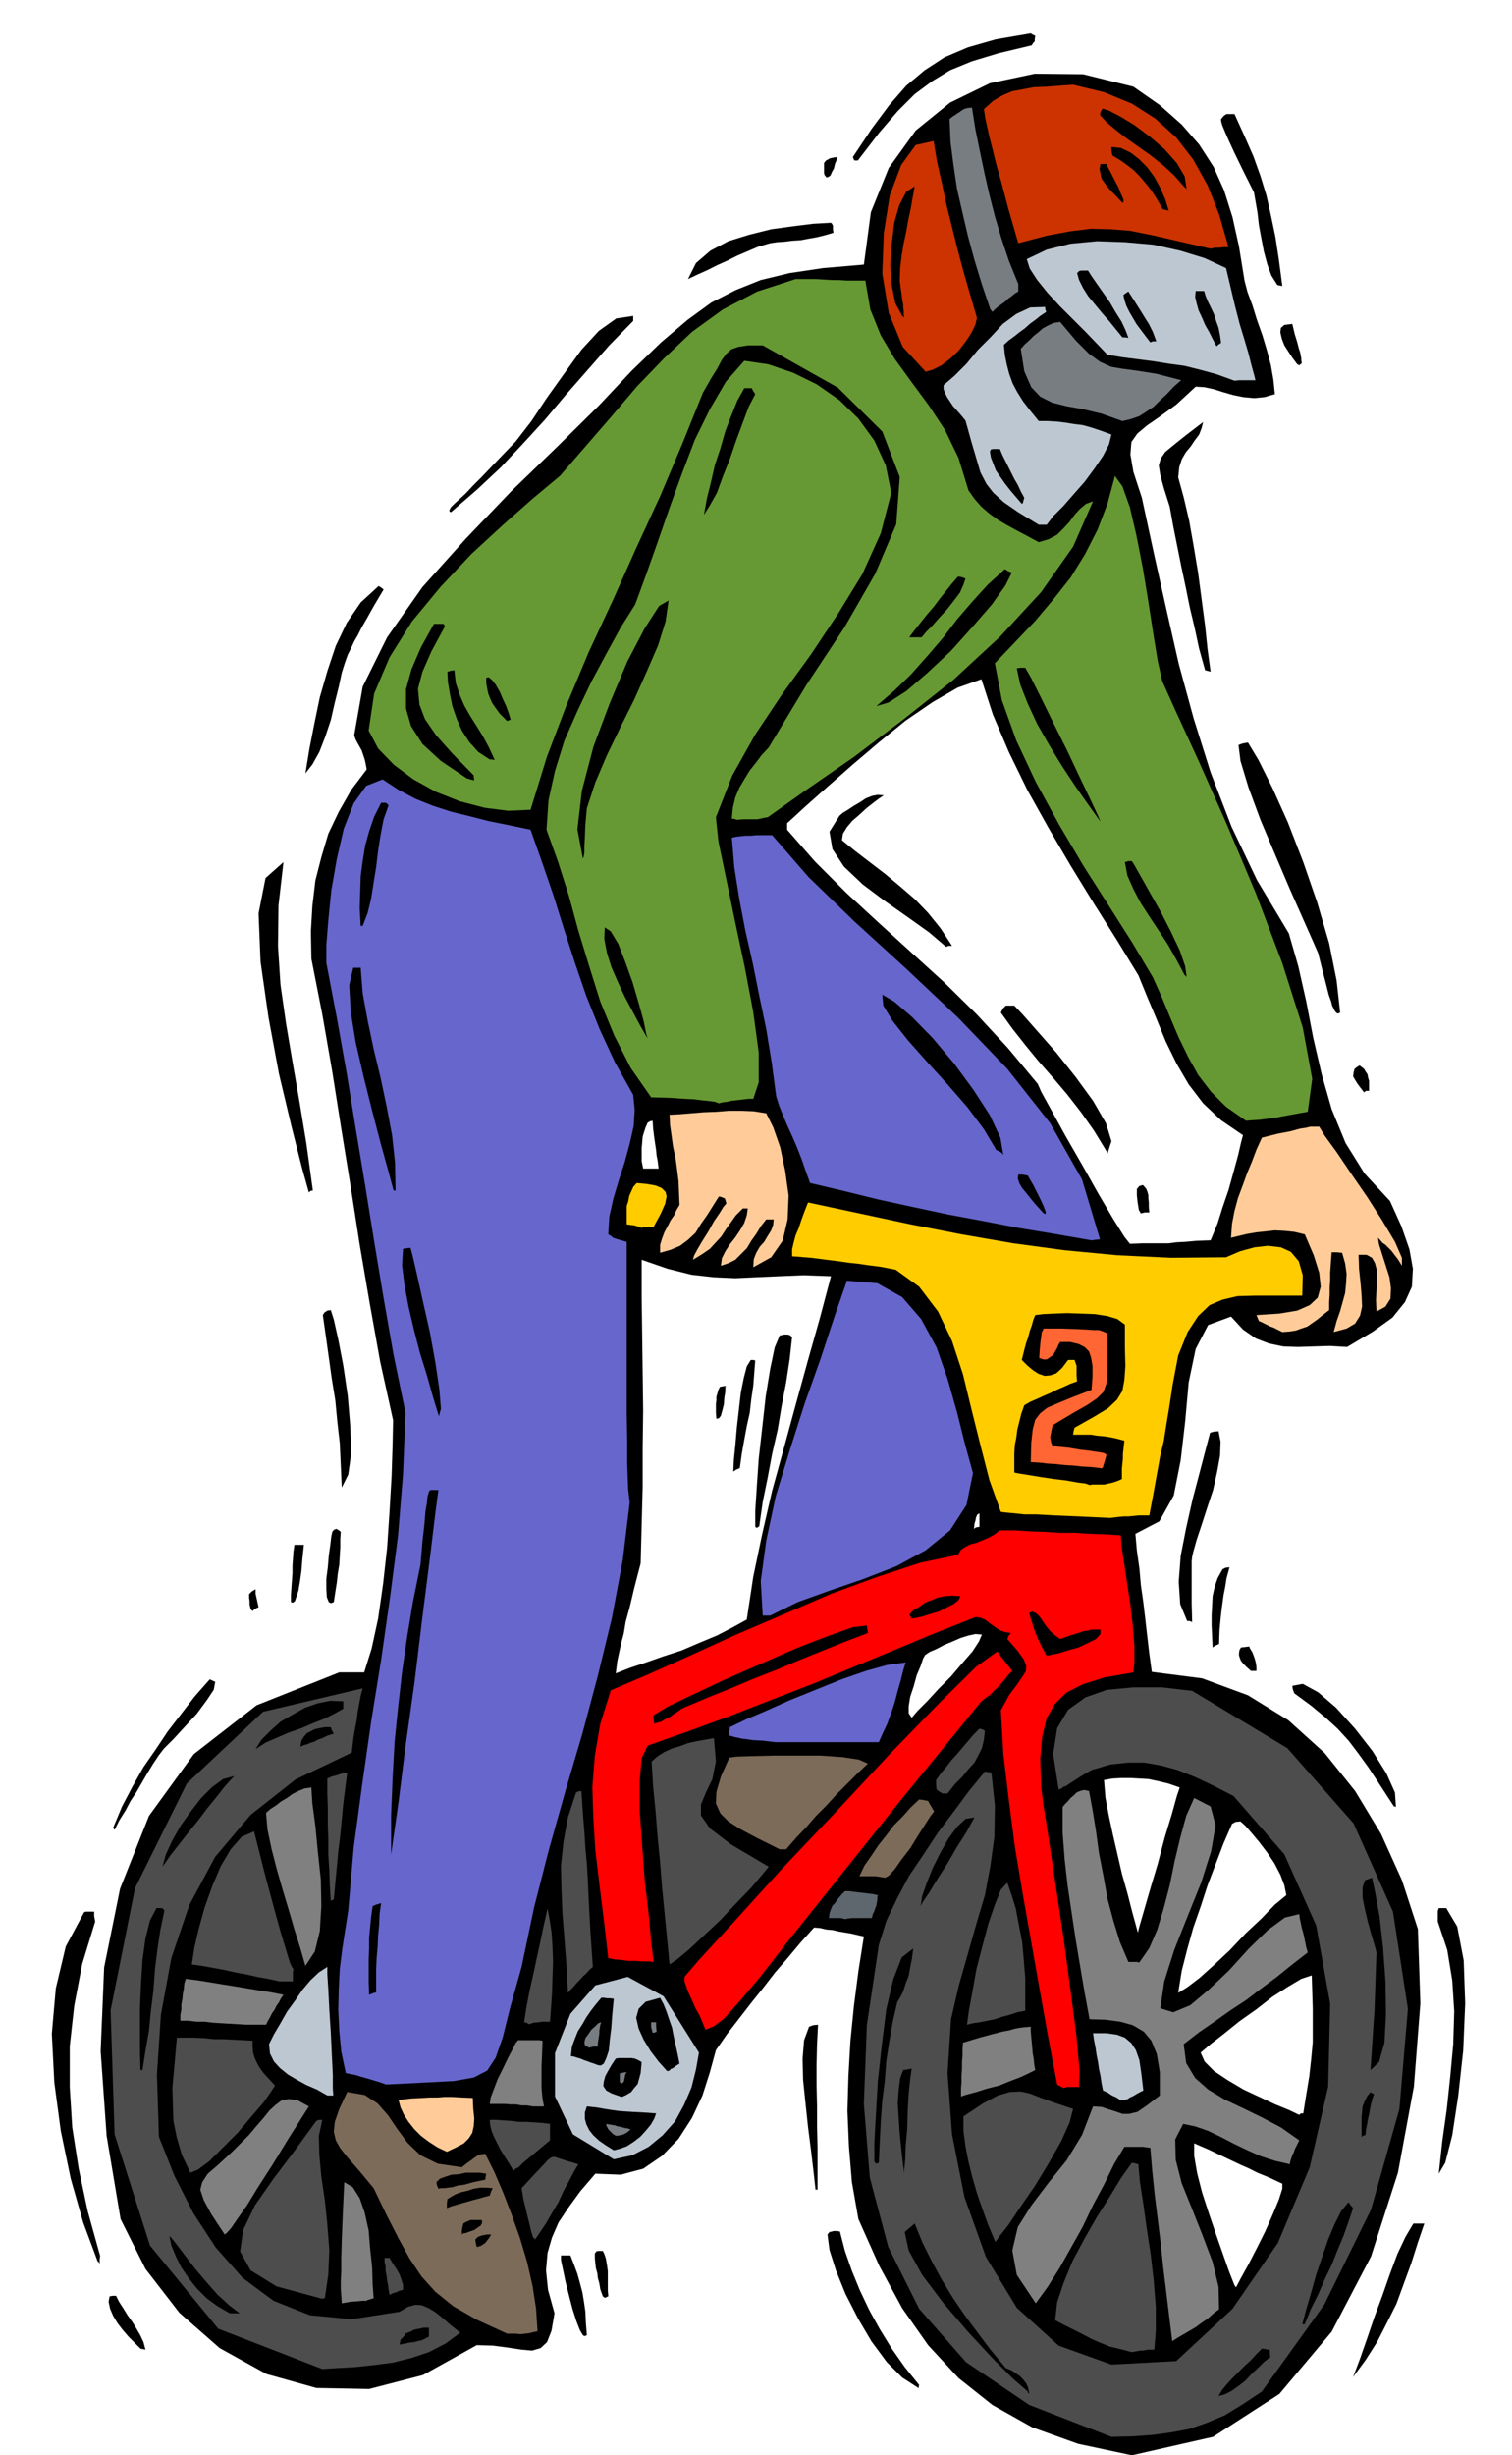 <svg xmlns="http://www.w3.org/2000/svg" fill-rule="evenodd" height="796.198" preserveAspectRatio="none" stroke-linecap="round" viewBox="0 0 3035 4927" width="490.455"><style>.brush1{fill:#000}.pen1{stroke:none}.brush2{fill:#4d4d4d}.brush3{fill:gray}.brush4{fill:#7d6b59}.brush5{fill:#bdc7d1}.brush6{fill:#fc9}.brush7{fill:#787d82}.brush8{fill:red}.brush9{fill:#66c}.brush11{fill:#fc0}.brush13{fill:#693}.brush14{fill:#c30}</style><path class="pen1 brush1" d="m2272 4927-108-23-92-33-80-45-68-54-61-66-52-74-46-85-42-94-13-74-6-72-3-71 2-70 4-70 7-70 9-70 11-70-13-3-13-3-12-2-12-2-13-3-12-1-13-3-12-1-27 30-25 30-26 30-24 31-24 30-24 31-24 31-23 33-12 44-15 47-21 45-27 42-33 34-38 26-45 12-51-2-30 35-24 33-20 30-13 30-9 31-3 35 4 39 13 47-6 35-9 23-13 12-17 5-22-2-26-4-30-4-33-1-108 60-108 28-106-2-100-28-94-52-81-71-68-88-50-100-28-167-12-170 7-168 32-158 58-146 90-124 126-98 166-66h50l15-48 13-60 10-70 8-72 5-75 4-69 2-63 1-49-26-118-21-117-20-117-18-116-19-117-18-114-20-115-22-112-1-55 3-51 6-51 12-47 14-47 21-44 25-44 31-41-2-11-2-9-3-9-3-9-5-9-4-7-4-8-2-7 17-97 49-99 71-101 87-97 92-96 92-89 83-82 66-70 59-57 53-45 48-35 49-25 50-20 58-14 67-10 82-7 14-105 36-89 54-75 69-56 80-39 90-19 97 1 101 25 53 37 44 39 35 40 29 45 21 47 17 54 13 59 11 68 6 23 10 27 9 29 11 31 9 30 8 30 5 29 3 29-21 6-21 2-21-2-20-4-21-6-19-6-19-4-17-1-39 36-33 24-26 18-19 16-12 17-2 25 6 35 17 52 24 111 25 112 25 110 30 110 34 108 42 109 51 107 64 107 19 66 16 71 14 73 17 73 20 70 28 68 38 61 51 55 23 51 16 46 7 39-2 36-14 31-25 31-39 28-52 31-35-2-32 1-32 1-29-1-29-6-26-10-26-18-24-26-46 17-25 48-14 67-7 78-9 78-14 71-29 52-48 25 3 34 5 35 3 34 5 35 4 34 4 35 4 34 5 36 101 13 92 34 81 50 73 66 61 76 52 86 42 93 32 98 5 149-13 167-32 173-54 168-79 151-105 125-133 86-163 37zm-4-2431 25-1h53l15-2 19-1 22-2 28-1 5-12 9-22 10-32 12-35 10-36 9-33 6-26 4-15-44-30-36-34-29-38-24-41-22-45-18-44-19-45-18-44-44-72-46-73-46-75-44-75-43-77-37-76-32-75-23-71-48 17-50 29-54 37-53 43-53 45-50 44-45 40-37 34v13l56 64 62 62 65 60 67 61 66 60 65 64 62 67 60 72 7 16 21 38 28 51 34 59 32 57 30 51 22 35 11 14zm-977-151h31l-1-8-1-8-2-10-1-11-2-13-2-14-2-16-1-16-5 1-5 3-4 9-3 9-3 10-1 12-1 11v26l3 15zm664 723 4-3 7-1v-27l-4 2-2 4-1 3-1 5-2 7-1 10zm-719 290 28-11 33-11 34-12 37-12 35-15 36-15 31-16 29-16 13-86 18-86 20-87 24-87 24-88 24-87 24-85 22-83-55-2-49 2-46 2-42 2-44-2-44-5-48-12-52-18v74l1 76 1 76 1 77-1 76v77l-2 76-2 77-13 50-9 38-8 29-4 24-5 19-4 18-4 19-3 24zm594 89 12-14 20-20 22-24 25-25 23-27 20-23 13-20 6-14-13-1-14 3-16 5-16 7-17 7-15 8-14 6-9 6-4 7-5 15-8 19-6 22-7 21-3 19v14l6 9zm454 431 3-12 9-31 13-45 15-50 14-53 14-46 10-36 6-18-23-8-21-5-19-4-18-1-18-1h-18l-18 1-17 3 3 36 7 37 8 37 9 39 9 39 11 39 10 39 11 40zm81 121 18-11 25-19 29-26 32-30 31-33 32-30 27-28 23-19-4-20-8-21-12-23-14-21-16-21-15-18-13-15-10-9-10 1-7 4-17 39-16 42-16 42-14 43-15 43-12 43-11 43-7 44zm243 245 3-3h5l6-38 6-36 4-36 3-33v-68l-1-33-1-33-21 7-27 16-31 20-32 25-34 24-31 25-27 21-20 17 8 18 19 19 27 18 32 19 32 15 32 15 27 11 21 10zm-130 342 1 1 2 3 10-19 15-27 17-33 17-34 15-34 12-29 7-22v-10l-28-13-22-9-18-9-16-7-19-9-19-9-25-12-30-13v25l6 35 10 39 14 43 14 41 14 40 12 34 11 28z"/><path class="pen1 brush2" d="m2272 4720 5-1 6-1 5-1h6l5-1 6-1h12l3-39v-46l-4-52-6-52-8-53-7-50-7-45-3-35-8-2-5-1-22 31-23 38-26 41-25 44-23 43-18 44-13 39-4 36 17 9 18 9 18 9 19 10 18 8 20 8 21 5 23 6zm-274-221 7-10 19-24 24-36 29-42 28-46 25-44 17-38 7-27-36-12-28-10-23-9-19-4-21 1-24 7-30 16-39 26v30l4 30 6 31 8 32 9 31 11 32 12 33 14 33zm-57-436 12-3 14-2 15-3 15-3 15-5 15-4 15-5 16-3v-66l-3-36-3-35-7-36-6-32-9-29-8-23-13 14-12 30-13 38-12 45-12 46-8 45-7 38-4 29zm-49-464h10l15-19 15-15 12-15 12-13 8-15 7-14 4-17 2-18-6-3-5-1-12 12-11 13-11 13-11 13-11 12-10 13-11 13-10 14v10l1 9 5 4 7 4zm-548 343 15-10 24-20 30-28 33-31 32-34 29-30 22-26 14-17-76-45-42-32-18-26v-22l10-24 13-27 7-36-4-46-17 3-17 3-18 4-16 6-17 5-15 7-14 9-11 10 3 50 5 51 4 50 5 51 4 51 5 51 5 51 5 52zm-282 120 9-3 11-1 5-1h17l2-28 2-29 1-32 1-31-1-31-2-29-4-26-4-21-9 40-7 34-6 27-5 24-5 22-5 23-5 26-5 32 5 1 5 3zm-32 293h2l3-3 6-3 8-8 13-11 18-15 24-20v-33l-16-2-16-1-15-1h-15l-16-2-15-1-14-1h-14l1 11 3 12 5 12 6 12 6 12 8 13 9 14 9 15zm-248 250 6-3 7-2 6-3 8-2v-10l-3-10-4-11-5-9-6-9-5-8-3-5-1-2h-10v8l2 9v9l2 10 1 9 2 9 1 10 2 10zm-135 8 1-1h4l7-48 2-49-4-51-5-49-7-47-4-44-1-38 7-32h-7l-5 2-43 59-43 57-37 53-24 50-6 43 21 38 52 32 92 25zm-265-253 15-6 23-17 27-27 30-30 27-32 25-29 16-23 7-11-13-14-10-11-8-11-5-9-5-11-3-10-1-12v-12l-20-1-19-1-20-1h-18l-20-2-19-1h-36l-3 34-3 34-3 33 1 33 1 33 7 34 10 34 17 36zm179-384h27v-19l1-5-3-5-3-6-4-12-6-20-10-33-13-47-18-67-22-87-25 11-22 25-20 34-17 40-15 42-12 43-9 39-5 33 21 3 22 4 22 4 22 5 22 4 22 5 22 4 23 5zm103-161 2-2 4-1 3-33 3-32 3-32 4-32 3-32 3-31 4-32 4-31-11 2-9 3-11 3-9 4v30l1 30v31l1 31v30l2 32 1 30 2 32zm1567 1075-165-64-127-86-94-107-62-124-37-139-12-148 6-158 24-161 15-48 22-46 24-45 29-43 29-44 31-41 31-42 32-39 5 1 8 1 7 66-1 63-8 58-11 59-17 57-17 60-18 63-16 69-7 108 9 123 25 126 43 120 62 102 84 76 106 38 130-7 113-105 91-132 64-152 37-162 4-166-28-157-64-143-102-117-41-21-36-17-35-14-33-9-34-6h-33l-36 4-37 11-19 11-14 9-11 7-7 5-6 2-3 3-3 1-3 1-11-71 8-52 22-37 35-25 43-15 53-5h57l61 7 191 115 133 151 79 177 30 195-17 201-57 202-94 191-125 174-39 26-36 22-36 15-34 12-37 7-37 5-40 3-43 1z"/><path class="pen1 brush1" d="m2446 4808 7-12 10-12 11-12 12-12 12-12 13-12 11-12 11-11 8 1 8 2v7l1 7-12 9-12 12-13 12-13 14-14 11-14 10-14 7-12 3zm-383-9-30-26-42-42-49-53-48-56-43-57-27-49-8-37 20-17 16 39 19 38 19 35 22 36 23 34 26 35 27 36 31 37 5 2 7 3 7 5 9 6 6 6 7 9 4 9 2 12-3-3v-2zm-221-8-31-20-31-31-31-42-27-46-25-49-19-47-13-41-4-31 4-5 5-1 3-1h7l6 1 10 39 14 40 16 39 19 40 21 38 24 39 26 37 29 36-1 4v2h-1l-1-1zm874-21 14-37 14-40 15-44 16-43 15-43 15-40 16-34 16-27h22l-13 38-13 41-15 41-15 41-19 38-20 39-23 36-25 34z"/><path class="pen1 brush2" d="m647 4754-209-81-137-167-71-223-8-249 49-245 104-210 153-144 200-47-4 15-3 16-3 16-2 17-3 15-3 17-2 16-2 17-113 54-90 71-71 84-52 97-36 106-21 114-8 120 4 125 31 78 38 75 45 69 54 61 62 46 73 29 84 8 96-15 17-10 15-4 13 1 14 6 13 8 15 12 16 14 19 15-30 22-33 17-36 12-36 9-38 5-37 4-35 2-32 2z"/><path class="pen1 brush1" d="m282 4713-12-12-12-12-12-14-10-13-9-15-6-14-3-14 2-11 6-1h7l6 12 9 14 8 13 10 14 8 13 8 14 6 13 4 15-5-1-5-1zm520-8 2-10 6-6 5-7 9-3 7-4 10-2 9-2h11v18l-6 3-8 4-9 2-8 2-9 1-8 2-7 1-4 1z"/><path class="pen1 brush3" d="m2353 4698-6-49-6-49-6-49-5-48-6-49-6-48-5-48-4-48-8-1-7-1h-37l-21 35-20 41-22 41-21 44-23 41-23 41-24 38-24 33-38-57-9-49 11-47 27-43 34-45 37-46 31-51 22-57 17 1 15 5 13 4 14 5h13l17-4 19-13 26-20v-47l-6-36-11-27-15-18-22-13-25-7-30-4-32-1-10-54-9-53-9-54-8-53-8-54-6-53-4-53v-52l5-6 6-6 5-6 6-5 6-6 7-3 8-2 10 2 7 38 7 43 6 44 9 46 8 45 12 45 13 42 17 40h16l6 1 20-29 16-37 13-43 12-46 10-49 11-46 12-44 16-36 33 17 10 38-9 52-20 63-27 67-27 68-20 63-8 54 26 8 34-14 37-31 41-39 40-44 38-37 34-25 29-7 1 9 2 9 2 10 3 10 2 9 2 10 2 10 3 10-31 24-31 25-31 23-30 23-32 21-31 22-32 22-31 24 5 38 18 30 26 23 33 20 36 17 39 19 38 20 37 26-3 6-3 6-3 6-2 6-3 6-2 6-2 6-1 6-30-7-28-9-27-12-27-13-27-14-25-12-26-9-24-5-16 31 1 41 12 47 21 52 21 53 20 53 12 50 1 45-12 9-11 10-12 8-12 9-12 7-12 7-12 7-11 7z"/><path class="pen1 brush1" d="m1170 4686-6-10-7-18-8-25-7-27-7-28-5-24-4-19v-9h19l7 18 7 19 5 18 5 19 3 18 3 21 1 22 2 25-5 2-3-2z"/><path class="pen1 brush4" d="m1018 4683-61-28-47-27-36-29-28-31-24-36-22-40-24-47-26-54-29-35-22-25-16-20-9-16-4-17 2-20 9-26 16-34 35 6 26 17 21 24 19 28 20 27 26 25 35 17 48 7 10-8 10-7 5-4 6-4 7-3 9-1 18 36 18 42 17 44 17 48 14 47 11 48 7 46 3 45-9 2-8 2-9 1-8 1-9-1h-18z"/><path class="pen1 brush1" d="m2614 4664 8-30 10-34 10-36 12-35 12-35 13-31 13-26 15-18 3 5 6 7-9 27-10 28-12 29-12 30-14 29-13 30-15 30-12 30h-5zm-2153-22-24-14-22-16-20-20-16-20-15-22-11-22-9-22-4-19 5 5 11 14 16 21 20 26 22 26 23 26 23 21 21 16h-20z"/><path class="pen1 brush3" d="m686 4622-1-16-1-13v-16l1-19v-27l1-37 2-50 3-65 17 10 14 22 10 29 8 36 3 37 4 37 1 34 2 28-4 1-3 1-4 1-4 2h-8l-10 1-14 1-17 3z"/><path class="pen1 brush1" d="m1210 4608-5-14-2-12-3-11-1-9-3-11-1-9-1-10v-10l3-4 3-1h10l3 6 3 9 2 11 2 14v39l1 12-7 3-4-3zm-1014-70-29-78-25-88-20-96-13-97-5-98 8-91 20-84 37-69 4-1h16v9l2 11-26 85-16 84-9 81v82l5 81 13 83 18 85 25 90-1 7v9l-2-4-2-1zm761-29-2-8-1-7 5-5 5-2 3-1 5-1 5-1h9l-5 8-7 9-9 6-8 2z"/><path class="pen1 brush2" d="m1070 4490-4-13-3-13-3-12-3-12-3-13-3-12-2-12-2-12 26-28 17-18 10-11 7-5 6-1 9 3 15 5 24 7-9 15-10 19-11 20-10 22-12 20-12 21-12 18-11 16-2-3-2-1z"/><path class="pen1 brush3" d="m451 4484-27-41-15-28-7-21 4-15 11-17 21-18 27-25 35-35 15-18 14-16 12-15 12-11 12-9 15-3 18 3 22 12-40 63-33 54-29 45-22 36-19 27-13 19-9 10-4 3z"/><path class="pen1 brush1" d="M927 4484v-7l1-6 1-5 1-4 5-3 5-2 4-2h23l1 5-3 6-6 4-7 5-9 3-8 3-6 1-2 2zm-30-53v-10l1-8 8-5 9-5 11-4 13-3 12-4 13-2h12l13 1-3 6-3 9-12 3-10 3-12 3-10 3-11 3-10 3-11 3-10 4zm-17-39-3-7-1-6 7-7 11-4 12-4 15-1 14-3h28l13 2-1 5-1 7-24 5-18 5-14 2-10 3-9 1-6 1h-7l-6 1zm757 2-4-36-5-42-6-47-5-47-5-48-1-43 3-37 10-27 8-3 10-1-2 39-1 41v41l1 42v41l1 42v85h-4zm178-32-3-24-3-27-3-30-2-30-2-31 2-27 3-23 6-16 7-1 10-2-3 21-3 30-2 34-1 37-3 33-1 29-2 19v8zm1073 0 7-65 9-64 7-66 6-65 2-66-4-62-10-61-19-57v-21l2-6h15l22 37 13 68 3 86-4 95-10 91-12 79-14 55-13 22zm-1133-24v-37l3-55 4-69 8-73 9-72 14-60 17-44 23-18-1 9-2 14-3 15-3 17-6 15-5 16-6 12-6 10-9 39-7 40-6 39-3 40-5 39-3 41-2 41-2 43-5 2-4-4z"/><path class="pen1 brush5" d="m1232 4333-82-50-36-76v-87l31-79 50-57 65-17 72 39 71 113-6 34-9 36-15 35-18 33-25 28-28 23-33 17-37 8z"/><path class="pen1 brush6" d="m897 4318-19-9-17-11-16-12-13-13-12-15-9-14-7-15-4-15 26-3 21-1 16-1h16l13-1h16l18 1 23 1 1 22 2 19-1 15-3 14-7 11-10 10-15 8-19 9z"/><path class="pen1 brush1" d="m1232 4315-16-10-13-9-12-11-8-10-6-12-3-11v-13l4-12 19 2 17 3 13 2 14 2 13 1 16 1 20 1 27 2-4 11-7 12-10 12-11 12-13 10-14 9-14 5-12 3z"/><path class="pen1 brush7" d="m1236 4286-6-4-4-4-4-4-2-3-3-6v-3l5 1 6 1 6 1 6 2 6 1 7 2 6 1 7 2-7 6-7 4-8 2-8 1z"/><path class="pen1 brush1" d="M2733 4288v-39l1-10 1-12 4-10 5-10 7-9 2 2 5 2-3 9-3 11-2 10-2 11-2 9-2 11-2 10-1 11-5 2-3 2z"/><path class="pen1 brush3" d="m1070 4227-12-2h-11l-11-2h-11l-11-1h-31l2-13 6-16 8-21 10-20 10-21 9-17 7-14 5-6h42l7 1-1 29-1 23v43l1 11 1 11 3 15h-22z"/><path class="pen1 brush5" d="m2250 4215-9-6-9-4-9-6-9-4-3-15-2-14-3-14-2-14-3-15-2-14-3-15-2-14h26l22 3 16 6 13 11 9 14 7 20 4 27 4 34-12 6-8 5-7 3-4 3-7 2-7 1z"/><path class="pen1 brush1" d="m1248 4208-20-7-11-6-6-9 1-9 3-11 6-11 7-12 8-12 6-1h26l6 1 7 3 7 4-1 11-1 11-3 11-3 11-7 8-6 8-10 6-9 4z"/><path class="pen1 brush5" d="m657 4205-21-12-21-9-20-11-17-10-16-13-12-13-8-16-2-19 10-20 13-22 13-23 16-22 15-22 16-19 17-16 17-11v15l2 31 2 40 3 46 2 44 2 40v28l1 14h-12z"/><path class="pen1 brush3" d="M1929 4207v-15l1-13v-14l1-13v-14l1-13v-14l1-12 33-10 26-7 19-5 16-3 10-3 11-2 9-1 12-1v10l1 11 1 10 1 12 1 11 2 11 1 11 2 11-12 6-17 8-21 8-22 9-24 6-22 7-19 5-12 4z"/><path class="pen1 brush8" d="m2135 4190-8-4-5-3-18-95-17-95-17-96-17-96-16-96-12-93-11-92-5-88 17-31 15-20 11-16 7-11 1-11-5-13-13-18-20-23 3-7 4-5-12-2-9-3-8-5-7-5-8-6-8-6-10-4-9-1-83 33-82 34-82 34-82 34-83 32-82 32-82 30-82 29-12 25-4 46v60l5 69 5 70 8 67 5 56 5 41-9-1h-12l-15-1h-14l-15-2-13-1-9-2h-4l-9-78-9-72-8-67-4-64-2-63 5-63 11-64 21-67 75-32 85-38 92-42 96-41 95-41 93-34 85-28 76-16 6-10 9-6 10-5 12-3 12-5 12-5 11-6 12-9h30l30 2 30 1 31 2h30l31 2 30 1 31 2 1 20 5 33 6 40 7 46 5 44 3 40v32l-2 20-58 10-44 14-33 17-23 23-16 28-9 37-4 45 2 57 4 32 11 70 14 94 16 107 14 105 12 93 6 68-1 32h-24l-7 2z"/><path class="pen1 brush9" d="m775 4183-11-4-10-3-10-3-10-3-11-3-9-3-11-2-9-2-9-43-4-42-2-42 1-41 2-41 5-40 6-39 6-38 11-127 17-126 18-126 20-124 18-126 16-124 10-123 5-123-24-116-20-114-19-114-18-112-19-114-18-111-20-112-21-110v-35l4-50 6-60 11-63 14-61 20-51 25-35 33-13 32 21 34 18 35 14 37 12 37 9 39 10 40 8 43 9 23 65 23 67 21 67 22 68 23 67 27 67 30 65 37 66 3 30-2 33-8 35-10 37-12 37-11 37-8 36-2 35 5 3 5 4 3 1 6 2 7 2 11 3v342l1 60v40l1 31 1 24 3 26-14 116-22 117-28 115-31 116-34 115-33 117-30 117-25 119-23 82-15 60-14 40-17 26-27 14-39 7-57 3-80 4z"/><path class="pen1 brush7" d="M1244 4178v-17l7-2 7-1-3 5-1 6-1 5-1 4-4 3-4-3z"/><path class="pen1 brush1" d="m1339 4156-17-19-16-21-14-23-10-22-5-22 5-18 14-14 29-8 7 13 6 15 5 15 6 17 3 16 4 18 4 18 4 20-8 5-5 4-5 2-2 3-4 1h-1zm-1057-2-1-35v-90l2-48 3-48 6-43 9-36 13-25h11l2 1 3 4-8 38-6 40-5 40-3 42-5 40-4 41-7 40-6 39h-4zm2469 0 2-31 2-30 2-30 2-30 1-30 1-29 1-29 1-27-4-15-6-20-7-25-6-25-5-25v-21l5-14 14-5 6 28 9 49 7 62 5 69 1 66-3 57-11 39-17 16zm-1551-10-8-3-6-2-8-3-6-2-7-3-7-2-6-2-6-1 2-19 6-16 6-15 9-14 8-14 9-13 10-13 11-13h6l6 1h6l7 1-3 31-2 28-3 24-2 21-5 15-5 11-6 4-6-1z"/><path class="pen1 brush7" d="m1182 4109-8-5-1-6 2-8 6-8 6-9 8-7 6-6 6-2-2 5-1 6-1 6v6l-1 6-1 7-1 6v7h-9l-9 2zm128-30-3-11v-10h10v8l1 11-5 2h-3z"/><path class="pen1 brush8" d="m1416 4073-6-15-6-14-8-14-6-14-7-15-5-13-4-12v-9l29-34 69-75 94-104 110-116 109-117 99-102 76-75 42-30 7 10 8 10 7 9 8 10-8 8-7 9-7 8-7 8-8 7-7 8-9 6-9 7-164 201-124 155-92 115-64 82-44 52-29 32-20 15-17 7z"/><path class="pen1 brush3" d="m495 4063-17-1-17-1-17-1-16-1-17-2h-16l-17-2h-16v-12l2-10v-11l2-10 1-11 2-10 1-11 3-9 24 3 25 4 24 4 25 4 24 4 24 4 25 4 25 5-5 7-4 8-5 7-4 8-5 7-4 8-4 7-4 8h-39z"/><path class="pen1 brush1" d="m741 4003-1-25v-47l1-21v-22l2-21 2-21 3-21 7-3 10-3-3 21-1 23-2 21-1 23-2 22-1 23v46l-7 2-7 3z"/><path class="pen1 brush2" d="m1140 3999-3-56-4-52-4-51-2-48-1-48 5-48 9-49 16-49 4-3 7-1 3 45 3 37 2 32 3 32 2 35 2 44 3 56 5 72-7 6-6 7-7 6-6 7-6 6-6 7-6 6-6 7z"/><path class="pen1 brush3" d="m613 3945-10-35-12-38-12-41-12-40-12-42-10-39-8-38-3-34 9-8 11-7 10-8 12-7 11-8 12-6 12-5 14-2 2 32 6 45 5 52 6 56 1 53-3 50-10 41-19 29z"/><path class="pen1" style="fill:#5e666e" d="m1696 3851-8-2h-24l1-10 3-8 3-7 5-5 4-6 5-6 5-6 6-6h8l8 1 8 1 9 1 8 1 8 1 8 1 9 2-1 4v6l-1 5-1 6-2 5-2 6-3 6-2 8h-41l-7 1-6 1z"/><path class="pen1 brush1" d="m1848 3825 3-20 9-26 12-30 15-30 17-30 17-23 17-16 18-3-5 9-12 22-18 28-19 33-20 31-17 28-13 19-4 8z"/><path class="pen1 brush4" d="m1777 3768-7-1-6-1-7-1h-32l10-21 14-20 14-21 16-20 15-20 18-18 16-18 17-16 8 1 10 2 2 4 3 5 3 5 4 7-7 9-11 17-14 22-16 26-17 22-14 20-12 13-7 4z"/><path class="pen1 brush1" d="m326 3746 7-25 13-28 17-30 20-28 21-27 22-22 22-16 22-6-19 21-18 23-18 22-18 24-18 22-18 23-18 23-17 24zm459-24v-79l3-74 4-73 7-69 8-71 10-70 12-72 15-74 4-47 4-35 2-25 3-17 1-12 2-7 1-4 3-3h16l-6 45-11 91-15 118-16 132-18 128-14 112-11 77-4 29z"/><path class="pen1 brush4" d="m1565 3711-44-22-34-18-25-16-16-16-9-20 1-23 9-31 17-38 15-2 32-1 42-1h95l43 3 33 5 18 8-21 20-21 21-21 21-20 22-21 21-20 23-20 21-20 23h-13z"/><path class="pen1 brush1" d="m227 3668 18-43 21-40 22-39 25-36 24-36 27-35 27-35 30-34 11 5-3 16-14 21-20 27-24 26-23 25-19 19-10 13-12 18-11 18-11 19-11 19-12 18-10 19-12 19-10 20-2-3-1-1zm2571-43-28-43-23-35-21-29-19-25-22-24-24-22-29-24-34-25-3-8-1-7 21-4 31 17 36 31 38 42 35 45 28 45 17 38 2 29-2-1h-2zM513 3510l12-19 18-18 20-18 24-14 25-14 26-9 25-5 26 1v15l-18 10-20 10-23 9-23 10-26 9-23 10-23 10-20 13zm90-5 2-12 5-8 6-7 8-4 8-4 9-2 11-2h12l2 6 4 7-13 4-10 5-9 3-7 4-7 2-7 3-7 2-7 3z"/><path class="pen1 brush9" d="m1556 3496-25-3-19-1-14-2-9-1-8-2-6-1-6-2-5-1v-8l1-9 31-15 42-18 47-21 52-21 52-21 49-17 43-12 37-5-5 16-5 20-6 21-6 23-7 21-8 22-9 19-8 18h-208z"/><path class="pen1 brush1" d="m1313 3459-1-9v-8l28-17 52-25 64-30 73-32 71-31 65-25 48-17 27-3 1 7 1 8-47 18-45 18-47 19-45 19-46 18-45 19-45 18-45 19-9 4-8 6-8 5-8 6-9 4-8 5-8 2-6 2zm1198-106-9-8-6-6-5-6-2-5-2-6v-5l1-6 3-5 9-1 8-1v2l3 5 3 5 3 8 2 6 2 8 1 7v8h-11zm-410-30-10-19-7-14-5-12-3-8-3-9-2-7-3-9-2-9 6-2 7 3 7 6 7 10 6 9 9 11 9 8 11 8 20-7 16-5 12-4 9-1 6-2h18v9l-9 10-16 8-19 9-22 6-19 6-16 3-7 2zm333-17-1-23-1-21v-21l1-18 1-20 4-18 6-18 10-18 6-3 8-1-6 22-3 19-3 15-2 15-2 15-2 18-2 22-1 28-7 3-6 4zm-51-53-14-34-3-45 4-52 11-56 13-58 14-53 12-46 9-34 7-2 10-1 4 21-1 28-6 33-8 36-12 36-11 34-10 30-7 25-2 9-1 9v85l1 37-5-2h-5zm-553-5-3-5-2-3 9-9 12-7 11-8 13-5 12-5 15-3 14-1 17 1-4 8-10 8-14 7-16 8-17 5-16 5-14 3-7 1z"/><path class="pen1 brush9" d="m1531 3242-4-69 11-81 19-89 28-92 30-94 32-90 28-85 25-72 61 5 50 28 38 44 31 57 22 63 19 67 16 64 16 58-13 64-33 51-49 40-59 32-67 26-67 23-64 23-55 27h-15z"/><path class="pen1 brush1" d="m503 3228-2-8v-7l-1-7v-7l5-5 8-5v9l2 9 2 9 2 9-8 4-4 4-3-3-1-2zm81-13v-15l1-15 1-14 1-14v-15l1-14 1-14 2-14h19l-3 28-2 25-3 21-3 18-4 12-3 9-4 3-4-1zm76 0-4-10-1-16v-21l3-23 2-24 3-21 2-17 2-9 3-4 5-2 4 2 5 4-1 14v17l-1 17-1 18-3 18-2 18-3 19-3 20-6 2-4-2zm856-151v-32l3-47 4-58 7-62 7-63 9-55 9-43 10-24 5-1 4-1h6l5 1 5 4-5 45-7 46-9 47-8 48-11 48-9 48-10 49-7 49-5 3-3-2z"/><path class="pen1 brush11" d="m2228 3046-64-3-48-2-35-2h-25l-18-2-11-1-10-1-8-1-23-64-18-70-18-72-17-70-22-67-28-59-38-50-47-34-31-6-24-3-20-3-19-2-21-3-24-3-31-4-38-3v-14l3-13 4-15 6-14 5-15 5-14 5-13 4-10 103 22 103 22 102 20 104 18 104 14 106 10 107 5 110-1 28-12 29-8 27-3 26 3 20 9 16 19 8 28-1 41h-94l-36 1-30 7-26 11-23 22-21 32-19 47-11 58-7 46-6 36-5 32-7 29-6 33-7 39-9 48h-21l-10 1-10 1h-10l-10 1-9 1-9 1z"/><path class="pen1 brush1" d="m686 2985-2-45-2-44-5-44-4-42-7-43-6-43-6-43-6-42 3-5 3-2 3-2 7-1 6 19 9 40 10 52 9 61 5 60 2 55-6 43-13 26zm1501-5-8-3-16-2-22-4-25-3-27-4-24-4-19-3-10-2v-38l1-17 3-15 2-16 4-16 4-16 6-17 12-7 14-6 13-6 14-6 12-6 14-6 13-6 14-5-1-12v-19l-2-6-2-6h-13l-12 16-12 11-12 4-11 1-12-4-11-7-12-10-11-11 3-12 3-12 3-11 4-11 3-12 4-11 3-11 4-10 16-2 22-1 26-1 29 1 27 1 25 4 20 6 15 11v46l1 37-2 28-4 22-11 18-18 17-28 17-39 22-2 7-1 7h36l12 2 12 1 14 2 14 3 15 4-1 9-1 9-1 9v10l-1 9-1 10v21l-9 4-9 3-9 2-8 2h-24l-6 1zm-715-27 1-23 3-30 3-35 4-35 4-35 6-30 6-23 8-13h4l5 1-2 25-2 26-4 27-3 27-6 27-5 27-5 28-4 29-7 3-6 4z"/><path class="pen1" style="fill:#f63" d="m2209 2946-18-2-18-1-18-2-17-1-18-2-17-1-17-2-17-1 1-39 3-27 5-19 10-13 14-11 21-9 29-12 39-15 2-27v-21l-3-17-4-12-9-9-12-6-17-4h-20l-3 5-3 7-4 7-4 7-7 5-6 4h-7l-8-3 1-16 1-11 1-9 1-6 1-9 4-8h37l28 1 21 1 15 1h9l7 2 5 2 6 3v78l-2 22-6 17-13 13-19 13-30 17-40 24-2 9-2 10-1 5 1 5 1 6 3 7 31 3 24 4 17 2 13 2 8 1 6 1 4 1 5 3-2 8-2 7-2 6-1 4-3 3-2-1z"/><path class="pen1 brush1" d="m1438 2847-1-12v-18l1-7v-7l2-7 2-7 3-6 5-1 7-1-1 2v9l-2 12-1 14-3 12-3 11-4 5-5 1zm-557-5-12-39-12-43-14-45-12-46-11-47-8-43-5-40 2-33 6-1 9-1 4 15 9 39 12 54 14 62 11 61 8 54 3 38-4 15z"/><path class="pen1 brush6" d="m2574 2673-6-3-6-3-6-3-6-2-6-3-6-3-6-3-5-2-3-7-2-5 46-3 36-6 25-11 16-15 6-22-3-28-11-35-18-42-21-5-19-2-20-1-18 2-19 2-18 3-17 4-16 4 2-28 5-26 7-26 9-24 9-25 10-24 9-24 11-24 32-8 26-5 18-5 13-2 8-2h18l11 18 24 33 29 43 33 48 30 47 25 42 14 32v16l-8-13-7-9-6-8-6-6-6-6-6-4-5-6-4-4 2 13 6 19 7 22 8 25 3 22-1 21-10 16-18 10-1-23 1-21 1-21v-17l-4-15-6-11-11-6h-16l1 29 3 28 2 24 1 23-4 18-10 16-17 10-26 7 6-22 7-20 5-18 5-18 2-20 1-19-3-21-6-21-11-1h-10l-1 13-1 14-1 14v15l-1 14v15l-1 15v16l-13 10-11 9-10 7-10 7-12 4-11 4-13 2-14 1zm-1062-130 1-16 5-13 7-12 9-10 7-12 7-11 4-11 1-11h-15l-11 14-9 15-10 14-9 15-12 12-11 11-14 7-15 5 2-15 7-14 9-14 11-14 10-15 8-14 5-15 2-14h-10l-14 14-10 14-10 14-9 14-11 12-12 13-16 11-18 11 2-8 7-13 10-17 12-19 11-20 11-16 8-13 6-7-2-7-1-3-7-3-5-1-12 19-12 19-12 17-11 18-15 14-16 12-19 8-21 6v-16l4-13 5-13 6-11 6-12 7-10 5-11 6-10-1-24-1-24-3-24-3-22-5-23-3-22-3-21-1-21 20-1 24-2 24-2 26-1 25-2h26l24 1 25 4 14 28 14 40 10 47 7 50-2 48-10 43-23 33-36 20z"/><path class="pen1 brush9" d="m2191 2489-75-13-72-12-72-14-70-13-70-15-69-15-69-17-68-16-9-25-8-23-9-23-9-21-10-22-9-21-8-20-6-19-9-68-11-67-14-67-13-65-15-66-12-63-10-63-5-60 9-2 9-1 10-1h11l9-1h33l73 84 93 90 102 93 105 99 99 103 86 109 64 113 36 120-10 1-7 1z"/><path class="pen1 brush11" d="m1288 2464-8-3-7-2-8-1-7-1v-37l3-9 2-11 4-9 4-9 7-8 21 2 17 3 12 5 8 8 2 9-3 15-9 20-14 26h-19l-5 2z"/><path class="pen1 brush1" d="m2095 2435-9-10-9-10-9-11-8-10-9-11-5-9-3-9 1-8h8l11 2 4 7 7 12 7 14 8 16 6 13 4 11v4l-4-1zm195 0-4-7-1-6-1-6-1-7-1-10v-13l5-6 7-2 3 3 4 5 2 5 2 7v6l1 9v9l1 11h-9l-8 2zm-1670-42-14-50-21-83-25-105-21-113-16-112-4-97 14-71 36-32-10 87-1 82 5 77 11 77 13 77 14 80 14 85 13 94-5 1-3 3zm170-4-11-41-15-54-17-65-17-68-16-69-10-62-3-53 8-35h15l4 51 10 55 12 57 14 58 12 57 11 58 6 56 1 55h-4zm1220-76-5-3-5-2-25-42-33-44-40-46-41-45-39-44-30-38-19-31-2-22 24 14 36 31 41 42 43 51 39 53 33 51 21 45 6 35-2-3-2-2zm211-3-25-41-26-37-28-36-28-33-29-33-27-33-26-33-23-32 4-8 6-6h17l17 18 30 34 37 42 39 49 35 48 26 45 11 36-8 25-1-3-1-2z"/><path class="pen1 brush13" d="m2501 2249-40-28-30-30-26-34-20-36-19-39-17-40-17-41-18-40-41-69-47-74-51-80-49-83-47-86-39-83-29-81-14-74 41-43 40-42 37-44 34-43 29-47 25-49 20-52 15-56 15 21 15 42 13 56 13 66 11 67 10 65 9 55 9 40 27 60 46 100 56 126 59 140 53 140 41 129 19 103-9 66-17 3-16 3-17 3-15 3-16 2-15 2-15 1-13 1zm-1058-35-8-3-7-1-9-1-10-1-16-2-20-1-29-2-37-1-41-59-33-65-28-68-22-70-22-72-19-70-22-69-23-64 4-59 13-59 19-61 26-59 28-59 30-56 29-53 29-46 22-60 23-65 24-69 25-69 26-68 30-61 32-55 37-42 48 7 50 17 47 23 46 32 38 37 32 44 23 50 11 55-21 81-37 82-49 80-54 81-58 80-54 81-46 82-33 84 5 48 15 72 18 87 20 94 17 90 11 81v60l-11 33h-9l-9 1-9 1-8 1-9 1-8 2-9 1-8 2z"/><path class="pen1 brush1" d="m2738 2192-7-9-6-8-5-8-4-7 1-8 2-7 5-4 5-3 4 3 5 4 3 5 4 6 1 6 2 7v20h-6l-4 3zm-1438-108-15-26-15-28-16-30-14-30-13-30-9-29-5-27 1-23 12 8 15 25 14 36 15 42 12 41 10 36 5 25 3 10zm1382-52-3-4-2-4-3-6-2-8-5-14-5-20-7-27-9-36-10-23-20-45-27-61-29-68-30-71-24-65-16-53-4-32 8-3 11-2 21 35 28 56 31 69 31 80 28 81 24 82 15 75 7 64-5 2-3-2zm-304-75-17-32-17-30-19-29-18-27-18-28-14-27-12-27-5-27 7-2h7l5 8 13 23 18 32 22 39 20 39 18 38 11 32 3 22-2-3-2-1zm-479-57-34-29-42-30-47-33-44-33-38-36-23-35-6-35 20-32 7-6 10-6 12-8 12-7 12-8 13-5 11-2 12 1-9 6-12 9-14 11-14 13-14 12-11 13-8 13-2 13 27 22 30 23 30 23 30 25 29 25 27 28 25 31 23 35h-7l-5 2zm-1175-42-2-35 1-33 1-32 4-30 5-31 8-29 10-29 14-28h9l2 1 4 4-10 28-6 31-5 32-4 33-5 31-5 32-7 29-10 26h-4zm446-135-11-59 9-77 23-88 33-88 35-83 35-67 29-45 19-11-6 42-15 48-23 53-25 56-28 56-27 56-23 54-17 52-3 33-1 25-1 18v13l-1 6-1 4-1 1v1zm1039-74-25-35-26-37-27-41-25-41-24-42-19-41-15-38-7-33 8-1h9l12 21 20 40 24 49 28 56 25 53 22 46 15 32 5 12z"/><path class="pen1 brush13" d="m1479 1645-6-2h-4l2-22 5-21 8-19 10-17 11-18 12-15 12-16 14-15 76-126 76-115 62-108 42-99 7-95-35-91-89-88-151-85h-29l-20 3-14 5-10 9-9 12-9 17-13 21-16 28-42 104-44 104-48 104-47 105-48 103-44 105-40 105-33 107-45 2-47-6-50-13-48-19-45-25-39-29-32-33-19-36 11-74 31-73 45-72 57-69 62-66 64-59 60-53 54-45 52-60 52-60 51-60 54-56 56-53 62-45 69-36 77-25h41l16 1 16 1h13l16 1h38l10 58 21 52 28 47 34 47 34 46 33 50 27 56 20 65 12 17 14 16 15 13 18 13 17 10 20 11 21 11 24 13 20-6 17-9 13-13 12-13 10-14 11-12 12-10 14-5-40 91-64 91-82 89-94 87-101 80-99 75-94 65-79 56-7 1-4 1-5 1-5 1h-27l-14 1z"/><path class="pen1 brush1" d="m937 1562-52-35-37-34-23-36-10-35v-39l11-40 19-44 26-47h19l1 1 2 4-27 50-18 41-9 34 3 32 11 29 22 32 32 36 44 45v4l1 6-8-2-7-2zm-324-10 8-49 10-51 11-53 15-52 17-51 22-46 28-41 36-33 5 3 5 4-19 32-14 25-11 19-8 16-7 12-6 13-7 14-6 17-6 19-6 28-8 32-8 35-11 33-12 31-14 25-14 18z"/><path class="pen1 brush1" d="m983 1524-23-15-18-20-15-23-10-23-9-26-5-25-4-24-1-20 7-2 7-1 3 26 8 24 9 21 12 21 12 19 13 21 12 22 12 26-6-1h-4zm32-80-12-12-8-11-7-10-4-9-4-10-2-10-2-11v-11l5-1 7 6 7 9 8 14 6 14 7 15 5 14 4 13-7 3-3-3zm744-27 36-31 34-33 32-36 31-36 29-38 31-36 31-34 34-31 6 4 8 3-13 26-27 38-39 45-43 48-47 44-43 37-36 23-24 7zm660-72-12-43-9-42-10-42-8-40-9-42-8-40-8-40-7-39-12-38-7-26-3-19 4-14 9-13 17-14 25-20 34-26-3 12-5 13-9 12-8 12-10 12-8 14-5 16-2 20 11 40 11 47 9 51 9 54 7 53 7 53 5 48 6 44-7-2-4-1zm-594-66 12-16 12-15 12-15 13-15 12-16 12-15 12-15 13-15 7 1 8 3-4 12-7 16-12 16-14 18-15 16-14 16-13 13-9 11h-25z"/><path class="pen1 brush5" d="m2085 1053-41-25-29-20-21-19-14-18-12-23-8-27-10-34-12-43-9-11-8-9-8-9-6-9-6-9-4-8-3-8v-8l22-19 24-24 23-28 26-26 24-26 27-20 28-13 30-1v4l2 6-12 8-10 8-11 8-10 9-11 8-10 8-11 8-10 9 2 20 4 20 5 19 7 19 9 17 12 19 14 18 17 21h18l18 1 17 2 18 3 17 2 18 5 18 6 22 8-5 20-12 23-17 25-20 27-22 25-21 24-20 20-13 17h-16z"/><path class="pen1 brush1" d="m1413 1033 6-33 8-32 8-35 11-33 10-35 12-31 12-30 14-25h15l3 6 4 6-13 25-12 32-13 35-13 38-14 35-12 33-14 25-12 19zm-511-9 3-6 7-7 10-9 13-12 14-15 18-18 19-20 22-23 27-28 31-40 32-48 35-49 34-47 35-38 35-25 34-5v10l-48 49-44 50-43 49-42 50-44 48-45 48-48 45-52 45-3-2v-2zm1149-13-12-14-11-13-11-14-9-13-9-13-5-13-5-13-2-12 2-4 4-1h14l5 12 6 12 6 12 6 12 6 12 7 12 6 13 7 13-2 7-1 4h-1l-1 1z"/><path class="pen1 brush7" d="m2253 845-42-15-38-9-33-6-28-7-24-12-18-19-14-32-7-45 8-9 9-8 9-9 9-7 9-8 11-6 11-5 13-2 32 38 26 26 22 16 22 10 23 4 30 4 38 6 50 13-15 13-13 14-14 13-13 13-15 10-14 9-17 6-17 4z"/><path class="pen1 brush5" d="m2478 764-36-13-33-9-32-8-30-4-31-5-31-4-31-4-31-5-20-21-23-24-26-26-26-26-25-27-21-26-15-23-6-19 40-19 48-12 53-5 57 2 56 5 54 12 49 15 43 20 9 38 9 38 9 35 10 33 8 27 6 24 5 18 3 12h-33l-9 1z"/><path class="pen1 brush14" d="m1858 746-46-50-28-68-13-79 3-81 12-76 23-61 29-40 36-8 7 42 10 44 9 43 11 44 11 44 12 45 13 45 14 48-3 13-8 17-12 18-14 18-17 16-17 13-18 9-14 4z"/><path class="pen1 brush1" d="m2604 731-9-12-8-12-9-14-5-13-3-13 1-9 7-6 16-2 5 21 5 16 3 12 3 9 1 6 1 5v4l1 6-5 4-4-2zm-162-36-8-15-7-14-8-14-6-14-7-15-4-14-3-13 1-12h17l3 10 5 12 6 12 6 13 4 13 5 14 3 15 2 15-6 4-3 3zm-133-8-10-13-9-12-9-12-7-12-7-12-6-12-4-12-2-10 5-4 5-3 14 22 12 19 8 13 7 11 4 8 4 8 3 8 4 11h-7l-5 2zm-56-10-13-16-13-16-15-17-14-17-14-17-10-16-8-16-4-14 4-4 4-1h14l7 11 11 16 12 17 14 20 11 19 12 19 8 17 6 16-7-1h-5zm-442-43-14-26-7-35-3-41 3-43 5-42 10-35 14-27 17-11-4 22-4 23-5 23-4 23-5 23-4 24-3 24-1 27 2 16 2 13 1 10 2 9v6l1 7v7l1 7-2-3-2-1z"/><path class="pen1 brush7" d="m1988 621-17-50-15-49-13-48-11-47-11-48-7-47-6-47-2-46 6-5 5-3 4-3 5-3 4-3 5-3 6-2 10-1 7 44 9 44 9 43 10 44 11 43 13 44 15 45 19 47v15l-7 4-7 6-6 4-6 6-7 5-7 5-6 5-6 6-2-3-2-2z"/><path class="pen1 brush1" d="m2564 572-12-19-8-22-7-26-5-26-5-27-3-26-4-23-3-17-23-46-16-33-12-26-7-16-5-12-2-6-1-5v-3l5-6 4-3 2-1h16l20 44 18 41 14 39 12 39 9 40 9 43 7 46 7 53-5-1-5-1zm-1183-12 16-32 29-25 36-19 42-13 44-11 44-6 40-5 36-2 2 2 2 4v8l1 6-17 5-16 4-17 3-16 3-16 1-16 2-15 1-14 2-24 7-21 9-21 9-20 10-20 9-20 10-20 9-19 9z"/><path class="pen1 brush14" d="m2430 499-65-15-52-12-45-9-39-3-39-1-41 5-48 9-57 15-20-69-14-53-11-39-7-29-6-23-4-18-4-18-3-20 19-17 19-11 19-8 22-4 21-4 24-1 26-2 29-2 62 15 56 23 47 30 42 38 34 44 29 52 23 58 19 66h-10l-9 1h-9l-8 2z"/><path class="pen1 brush1" d="m2334 420-12-21-11-17-12-15-11-13-13-13-13-10-14-10-15-9-2-9v-8l19 2 19 9 17 13 17 17 14 19 12 22 10 23 7 23-7-2-5-1zm-81-13-12-13-9-9-9-10-6-8-6-9-2-9-2-10 2-10h12l3 7 6 11 7 14 8 15 5 13 5 11v6l-2 1zm125-31-21-24-23-21-24-19-24-17-24-17-21-16-19-16-14-15 1-6 4-7 13 4 23 12 28 17 32 24 29 25 24 27 16 27 4 26-2-3-2-1zm-719-20-4-5-1-4v-20l4-5 4-2 3-2 4-1 5-1 7-1-1 2-1 5-3 7-2 9-4 7-3 7-4 3-4 1zm56-34-2-4-1-3 38-57 35-47 34-39 37-31 40-26 47-20 56-16 70-12 3 2 6 3-1 7v4l-3 3-3 5-67 16-53 16-44 18-36 22-35 26-34 34-37 43-43 56h-7z"/></svg>
